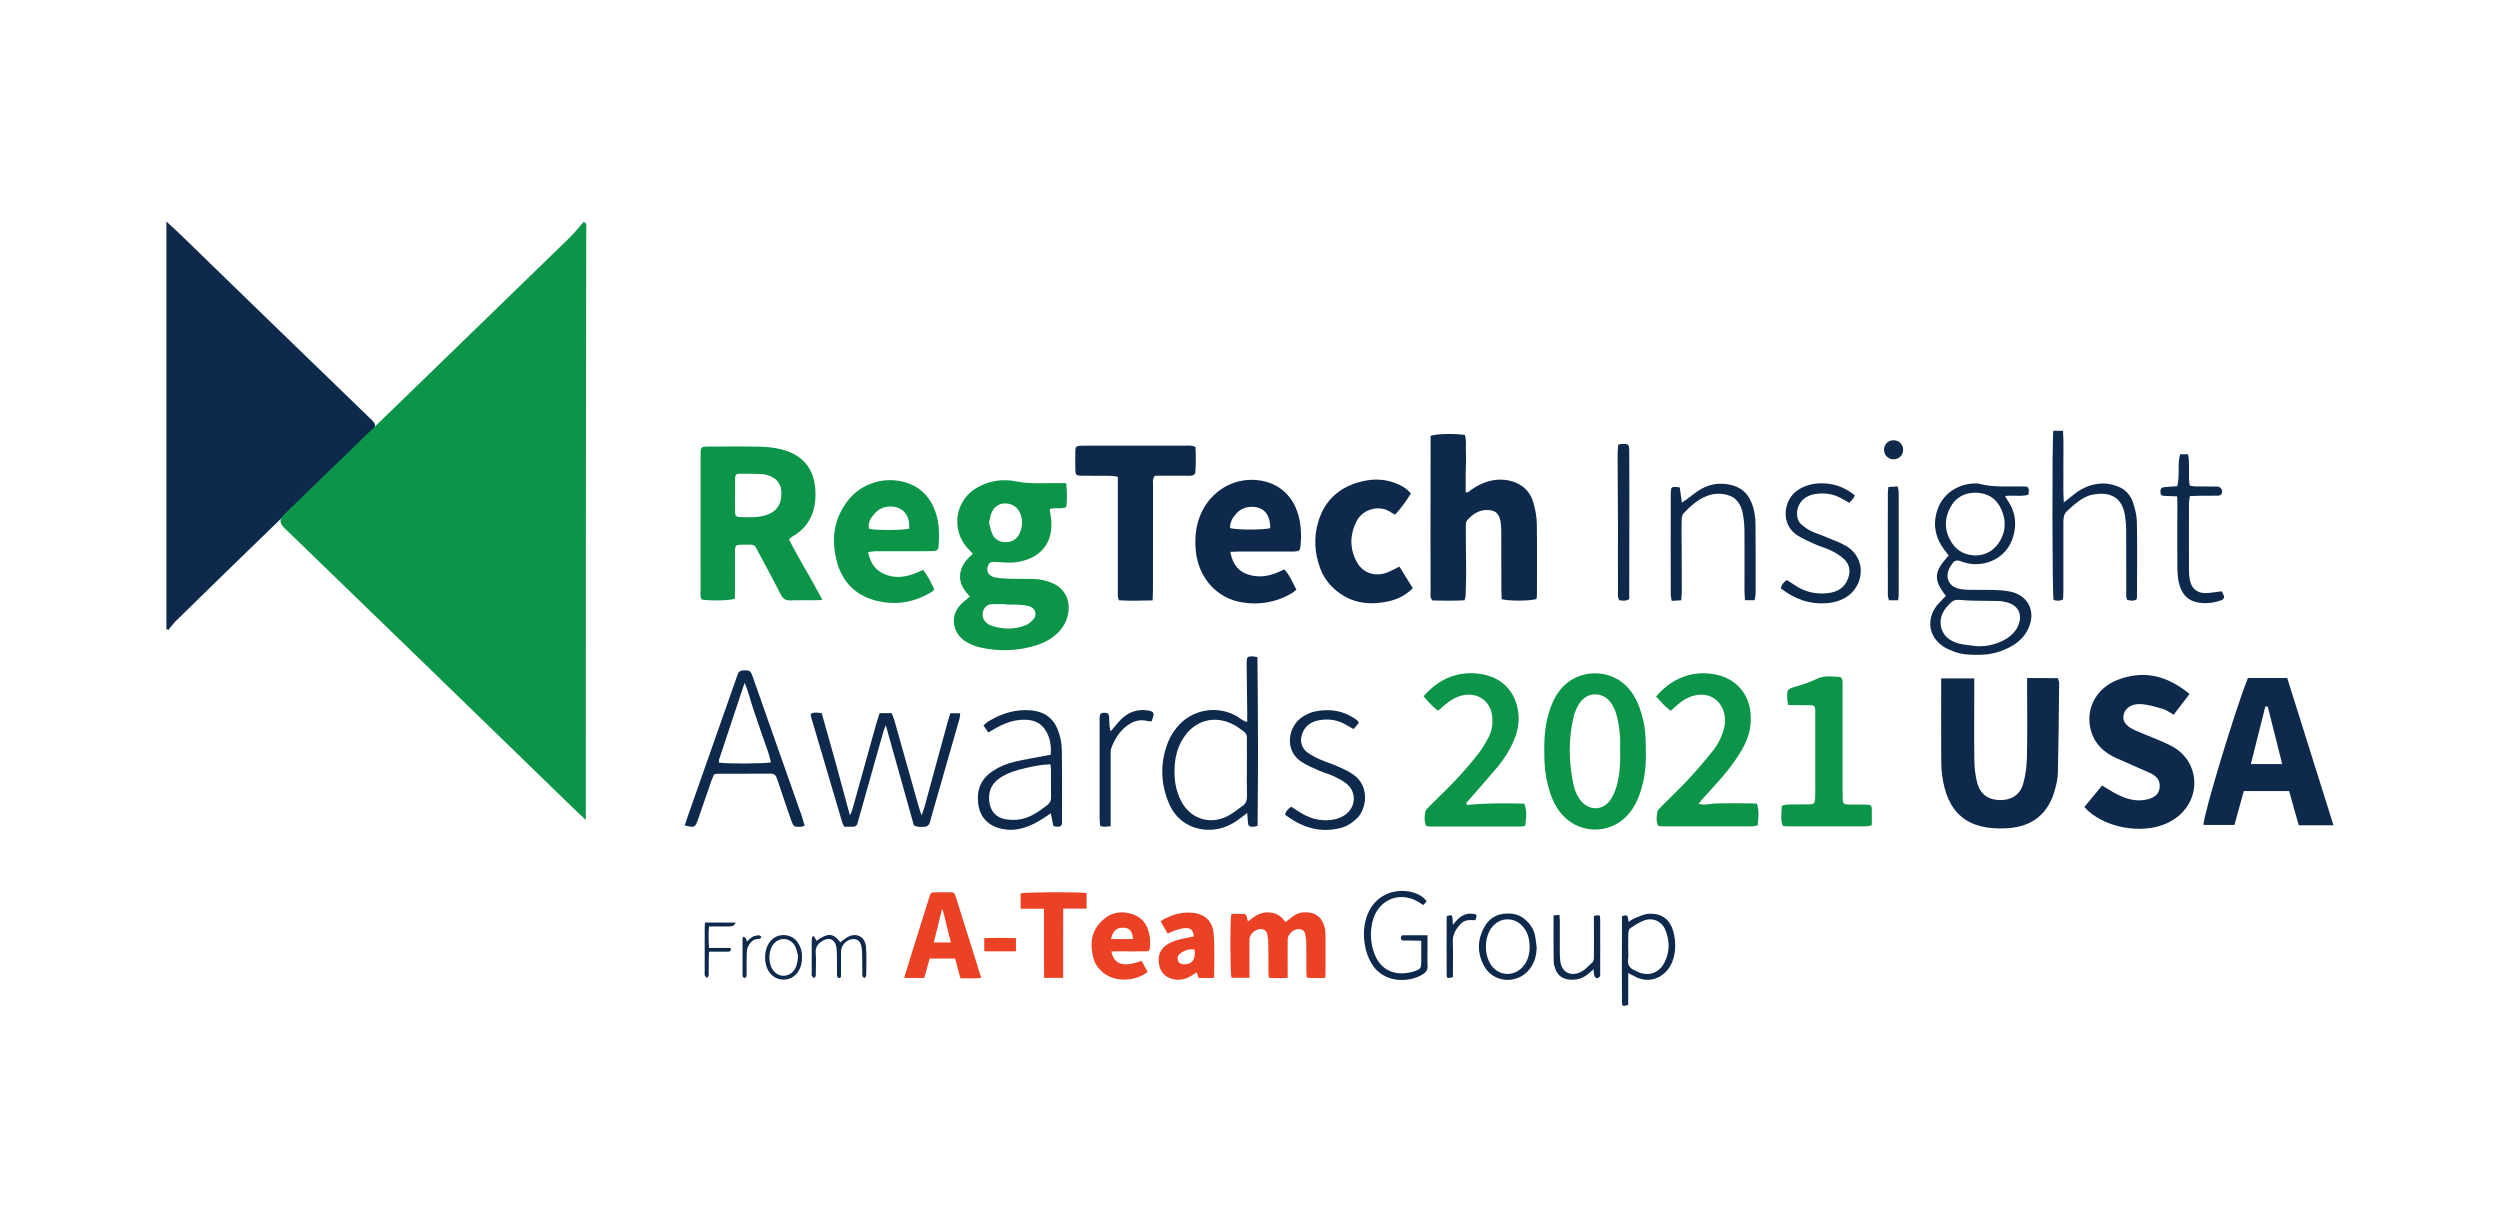 <?xml version="1.0" encoding="utf-8"?>
<!-- Generator: Adobe Illustrator 26.4.1, SVG Export Plug-In . SVG Version: 6.00 Build 0)  -->
<svg version="1.1" id="Layer_1" xmlns="http://www.w3.org/2000/svg" xmlns:xlink="http://www.w3.org/1999/xlink" x="0px" y="0px"
	 viewBox="0 0 2193.5 1076.8" style="enable-background:new 0 0 2193.5 1076.8;" xml:space="preserve">
<style type="text/css">
	.st0{fill:#0E294B;}
	.st1{fill:#0C9548;}
	.st2{fill:#EB4125;}
</style>
<g>
	<g>
		<path class="st0" d="M146,194.3c4.4,4,7.6,7.2,11.2,10.4c56.3,54.7,112.7,109.5,169,163.8c4,4,3.6,6,0,9.6
			C269.1,433.3,212.3,488,156,543.2c-3.2,2.8-5.6,6.4-8.4,9.6c-0.4-0.4-1.2-0.8-1.6-0.8C146,433.3,146,314.6,146,194.3z"/>
		<path class="st1" d="M514,719.4c-6.4-6-11.2-10.4-16-15.2C415.7,624.3,333,543.9,250.3,464c-6-5.6-5.2-8.8,0.4-14
			c83.1-80.3,165.8-160.6,248.9-241.3c4.4-4.4,8.4-9.2,12.4-14c0.8,0.4,1.6,0.8,2.4,1.6C514,369.7,514,543.5,514,719.4z"/>
		<path class="st2" d="M1080.4,801.8c3,0,5.8,0,8.5,0c4.4,0.1,4.4,0.1,5.4,4.3c0.1,0.7,0.4,1.3,0.7,2.4c5.2-4.1,10-7.9,16.8-8
			c6.9,0,12.1,2.5,16,8.6c2.2-1.7,4.4-3.3,6.5-5c4.7-3.7,10.2-4.2,15.8-3.2c6.9,1.2,11.6,7.3,12.7,15.6c0.2,1.8,0.2,3.7,0.2,5.5
			c0,10.1,0,20.3,0,30.4c0,1.6-0.1,3.3-0.2,5.5c-5.4,0.4-10.6,0.4-16.2-0.1c-0.1-1.8-0.4-3.4-0.4-5c0-8.7,0.1-17.3-0.1-26
			c0-2.5-0.5-5.1-1-7.6c-0.5-2.4-2.4-3.7-4.7-4c-4.7-0.7-10.5,4.1-10.6,8.9c-0.1,9,0,18.1,0,27.1c0,2,0,4,0,6.7
			c-5.6,0.5-10.8,0.4-16.5,0c-0.1-1.8-0.4-3.4-0.4-5c0-8.7,0.1-17.3-0.1-26c0-2.5-0.5-5.1-1-7.6c-0.4-2.2-2.1-3.4-4.2-4
			c-4.7-1.2-11.2,3.7-11.3,8.6c-0.1,9.2,0,18.4,0,27.7c0,2,0,4,0,6.3c-5.7,0-10.8,0-15.8,0C1079.4,854.1,1079.1,809.1,1080.4,801.8z
			"/>
		<path class="st2" d="M793.3,858c2.1-6.9,4.1-13.2,6-19.5c5.3-17,10.7-34.1,16-51.1c1.4-4.4,1.4-4.4,6.1-4.5c3.9,0,7.7,0,11.6,0
			c4.3,0.1,4.3,0.1,5.7,4.3c5.2,16.3,10.3,32.6,15.4,49c2.2,7,4.4,14,6.8,21.8c-6.2,0.7-12,0.2-18.2,0.4c-1.6-5.8-3.1-11.5-4.7-17.4
			c-7.4,0-14.7,0-22.3,0c-1.6,5.6-3.2,11.3-4.8,17.1C805.1,858,799.7,858,793.3,858z M827.2,798.3c-0.3,0-0.6-0.1-0.8-0.1
			c-2.3,9.5-4.7,18.9-7.1,28.7c5.2,0,9.8,0,15,0C831.8,817,829.5,807.7,827.2,798.3z"/>
		<path class="st2" d="M1065.2,858.1c-4.9,0-9.1,0-13.5,0c-0.6-1.6-1.1-3.1-1.7-5c-1.8,1.2-3.3,2.1-4.8,3.1
			c-5.1,3.1-10.7,4.3-16.4,2.8c-6.7-1.7-10.8-6.3-11.9-13.1c-1.1-7.1,0.9-13.2,7.2-17.2c5.4-3.4,11.5-4.8,17.7-5.9
			c1.9-0.3,3.8-0.8,5.7-1.2c-0.6-5.4-2.5-7.5-7.4-7.3c-3.2,0.1-6.5,1.2-9.6,2.2c-1.9,0.6-3.7,1.6-6,2.7c-2-3.6-3.9-7-6.1-10.8
			c1.5-1,2.6-1.9,3.8-2.5c6.7-3.3,13.6-5.4,21.2-5.2c12.3,0.2,20.5,6.3,21.4,18.5C1066,831.8,1065.2,844.7,1065.2,858.1z
			 M1048.1,833c-4.9-0.5-8.9,0.9-12.6,3.6c-2.2,1.6-2.7,3.9-1.9,6.4c0.9,2.4,3,3,5.3,3.1C1046,846.2,1049.3,841.7,1048.1,833z"/>
		<path class="st2" d="M975.1,834.8c2.3,11.6,10.8,14.1,26.5,8.2c1.8,3.2,3.6,6.5,5.3,9.7c-10,8.3-27.9,9.4-38.5,1.1
			c-4.3-3.4-7.6-7.6-9-12.9c-3.4-12.8-2.1-24.6,8.4-33.9c7.9-7,17.3-8.1,26.9-4.5c9.5,3.6,13.3,11.6,14.3,21.2
			c0.2,2.2,0.1,4.4,0,6.6c-0.2,3.9-0.6,4.4-4.6,4.4c-7.9,0.1-15.9,0-23.8,0C978.8,834.8,977.1,834.8,975.1,834.8z M974.8,823.9
			c6.8-0.1,13.1,0.2,19.4-0.1c-1-7.2-3-9.5-8.2-9.8C980,813.6,976.5,816.4,974.8,823.9z"/>
		<path class="st2" d="M916,797.3c-7.3,0-13.7,0-20.5,0c0-4.8,0-9.1,0-13.4c3.9-1.2,51.2-1.5,57.9-0.3c0,4.3,0,8.6,0,13.6
			c-6.6,0-13.1,0-20.5,0c-0.2,20.6,0,40.5-0.1,60.8c-5.7,0-10.8,0-16.7,0c0-6.5-0.1-13.1-0.1-19.6c0-6.8,0-13.6,0-20.4
			C916,811.3,916,804.7,916,797.3z"/>
		<path class="st0" d="M1251.8,790.7c-1,1.2-1.9,2.2-2.8,3.3c-0.7-0.3-1.3-0.5-1.7-0.8c-17.3-12.7-38.4-4.9-43.2,16
			c-2,8.7-1.6,17.3,1.1,25.6c5.9,18.5,21.4,22.1,36,17.3c5.3-1.7,5.8-2.9,5.8-8.5c0-5.9,0-11.8,0-18.2c-4-0.1-7.6-0.2-11.2-0.2
			c-1.5,0-2.9,0-4.4,0c-1.6,0-2.3-0.8-2.3-2.4c0-1.7,0.9-2.2,2.4-2.2c6.8,0,13.5,0,21,0c0,3.7,0,7,0,10.3c0,5.5-0.2,11.1,0.1,16.6
			c0.1,3.2-1.1,5.2-3.5,6.9c-12.3,8.3-35.7,8.6-46-9.5c-2.6-4.5-4.5-9.8-5.4-14.9c-1.6-8.9-1.4-18,1.8-26.7
			c7.5-20.5,28.2-24.8,42.3-19.6C1245.7,785,1249,787.2,1251.8,790.7z"/>
		<path class="st0" d="M1428.6,853.8c0,9.7,0,18.9,0,28c-5.2,1.3-5.5,1.2-5.5-3.5c-0.1-20.5,0-40.9,0-61.4c0-4.4,0-8.8,0-13.1
			c4.9-1.3,4.9-1.3,5.9,5c1.8-1.1,3.4-2.4,5.2-3.1c3.9-1.5,7.8-3.6,11.9-3.9c12-0.9,19.6,5,22.4,16.8c1.8,7.3,1.8,14.6-0.1,21.9
			c-1.3,4.9-3.7,9.2-7.4,12.8c-6.7,6.4-15.9,8.2-24.5,4.5C1434,856.6,1431.6,855.3,1428.6,853.8z M1428.6,831.3
			c0,3.5,0.3,7-0.1,10.5c-0.6,4.8,1.5,7.7,5.6,9.5c1,0.4,2,1,3,1.5c9.5,4.1,18.5,1,23.3-8.3c4.7-9.2,4.7-18.8,0.9-28.3
			c-3-7.6-10.7-11.4-18.5-8.7c-4.4,1.5-8.4,4.3-12.4,6.9c-1.1,0.7-1.6,2.8-1.7,4.3C1428.5,822.8,1428.6,827,1428.6,831.3z"/>
		<path class="st0" d="M1348.3,831.3c-0.2,7.9-2.3,15-7.8,20.8c-11,11.7-30.3,9.8-38.2-4.3c-6.2-11-6.2-22.6-0.3-33.8
			c5.1-9.7,13.8-13.4,24.5-12.3c9.1,0.9,17.5,8.4,20.1,18.1C1347.5,823.6,1347.7,827.5,1348.3,831.3z M1342.1,832.3
			c0.1-7.1-1.1-12.8-4.7-17.8c-7.6-10.6-22-10.5-29.3,0.3c-5.9,8.9-5.8,23.2,0.2,31.9c6.6,9.5,19.2,10.5,27.2,2.2
			C1340.3,844,1341.8,837.8,1342.1,832.3z"/>
		<path class="st0" d="M1398.2,850.5c-2.1,1.7-3.5,2.9-4.8,4c-4.7,4.1-10.2,5.6-16.4,5c-5.9-0.6-10.1-3.4-12.2-9
			c-0.8-2.2-1.6-4.6-1.6-6.9c-0.2-13.3-0.1-26.5-0.1-40.4c1.6-0.1,3.1-0.3,5.2-0.5c0.1,2.3,0.3,4.1,0.3,5.9c0,8.5,0,17,0,25.5
			c0,2.8,0,5.5,0.3,8.3c1,11.7,10.2,14.4,18.1,10.4c4-2,7.2-5.6,10.5-8.8c0.9-0.9,1-3.1,1-4.7c0.1-10.1,0-20.3,0-30.4
			c0-1.8,0-3.6,0-5.3c5.3-1,5.5-1,5.5,3.2c0.1,15.9,0,31.7,0,47.6c0,0.7,0.2,1.7-0.2,2.2c-0.6,0.8-1.5,1.7-2.3,1.7
			c-0.8,0-2.2-0.8-2.4-1.5C1398.5,855,1398.5,853.1,1398.2,850.5z"/>
		<path class="st0" d="M714.1,821.4c0.8,1.3,1.6,2.7,2.4,4c10-7.1,14.6-6.8,20.8,1.4c1.8-1.4,3.6-2.9,5.5-4.1c7.9-5,16.2-1.4,17,7.9
			c0.7,8.4,0.3,16.9,0.2,25.4c0,0.8-1.1,1.5-1.7,2.3c-0.6-0.8-1.7-1.5-1.7-2.3c-0.1-6.6,0-13.3-0.2-19.9c0-2.4-0.3-4.8-1-7.1
			c-1.1-3.8-3.6-5.3-7.5-5c-5.1,0.4-9.9,5.5-10,10.6c0,5.9,0,11.8,0,17.7c0,1.1,0,2.2,0,3.3c0,1.3-0.1,2.9-2,2.5
			c-0.7-0.1-1.5-1.5-1.5-2.3c-0.1-5.9,0-11.8-0.1-17.7c-0.1-2.7-0.1-5.6-0.7-8.2c-1.4-5.7-6-7.6-11.1-4.8c-4.2,2.3-7.2,5.3-6.8,10.9
			c0.5,5.7,0.1,11.4,0.1,17.1c0,1.1,0.1,2.3-0.1,3.3c-0.2,0.7-1,1.2-1.5,1.9c-0.6-0.7-1.4-1.3-1.9-2.1c-0.3-0.4-0.1-1.1-0.1-1.6
			c0-10,0-19.9,0-29.9c0-0.9,0.3-1.8,0.4-2.7C713.2,821.8,713.7,821.6,714.1,821.4z"/>
		<path class="st0" d="M1294.6,807.1c-0.4,0.1-0.7,0.3-1.1,0.3c-4.6-0.5-8.9-0.1-12.2,3.5c-3.9,4.3-6.8,9-6.6,15.2
			c0.3,8.7,0.1,17.3,0.1,26c0,1.8,0,3.6,0,5.3c-5.2,1.2-5.5,1.1-5.5-2.9c-0.1-16.4,0-32.8,0-49.2c0-0.5,0.2-1.1,0.3-1.6
			c4.4-1.2,4.5-1.1,4.9,2.7c0.1,0.7,0,1.5,0.1,2.2c0,0.7,0.1,1.4,0.2,2.8c1.5-1.8,2.6-3.2,3.8-4.4c3.5-3.6,7.6-5.7,12.8-5.3
			C1295.9,802,1296.3,802.6,1294.6,807.1z"/>
		<path class="st0" d="M703.7,840c0.1,4.9-1.1,9.1-3.6,12.9c-6.1,8.9-19.3,8.8-25.3-0.2c-4.9-7.3-4.7-19,0.5-26.1
			c6.1-8.5,19.2-8.2,24.9,0.7C702.8,831.3,703.9,835.7,703.7,840z M700.3,839.1c-0.6-2.1-1-5.4-2.4-8.3c-4-8.3-13.9-9.2-19.4-2.2
			c-4.7,6-4.6,17.4,0.3,23.3c4.7,5.6,12.4,5.7,17.3,0.2C699,848.7,699.7,844.6,700.3,839.1z"/>
		<path class="st2" d="M891.4,823.1c0,4.1,0,7.6,0,11.6c-9.3,0-18.4,0-27.8,0c0-3.7,0-7.3,0-11.6C873,822.8,882,822.8,891.4,823.1z"
			/>
		<path class="st0" d="M645.6,809.5c-2.2,3.4-2.2,3.4-11.3,3.4c-3.9,0-7.7,0-12.2,0c-0.6,6.2-0.4,12.1,0,18.8c6.6,0,12.9,0,19,0
			c0.6,2.9-0.8,3.3-2.4,3.3c-3.3,0-6.6,0-9.9,0c-2,0-4,0-6.7,0c-0.1,2-0.2,3.8-0.2,5.5c0,5.1,0,10.3-0.1,15.4c0,0.8-1.1,1.5-1.7,2.2
			c-0.6-0.8-1.4-1.5-1.7-2.3c-0.3-1-0.1-2.2-0.1-3.3c0-12.5,0-25,0-37.5c0-1.6,0.1-3.3,0.2-5.6C627.3,809.4,636,809.4,645.6,809.5z"
			/>
		<path class="st0" d="M652,821.8c2.6,1.1,2.6,1.1,3.3,4.4c1.7-1.5,3.1-3.2,4.9-4.2c1.7-0.9,3.8-1.3,5.7-1.4
			c0.7-0.1,1.6,1.1,2.4,1.7c-0.8,0.5-1.6,1.6-2.4,1.5c-4.8-0.2-7.5,2.8-9.4,6.5c-0.9,1.7-1.3,3.8-1.3,5.8
			c-0.2,5.7-0.1,11.4-0.1,17.1c0,1.3,0,2.6-0.3,3.8c-0.1,0.5-1.1,1.1-1.6,1c-0.5,0-1.3-0.6-1.5-1.2c-0.3-0.6-0.2-1.4-0.2-2.2
			c0-10.1,0-20.3,0-30.4C651.4,823.6,651.8,822.7,652,821.8z"/>
		<path class="st1" d="M692.4,473.7c9,17.3,19.5,34.3,29.2,52.6c-3,0.2-5,0.4-7,0.4c-7.1,0-14.3-0.2-21.4,0.1c-4,0.1-6.2-1.5-8-4.9
			c-6-11.7-12.2-23.4-18.5-35c-5.6-10.4-3-8.9-15.8-9c-1.5,0-3.1,0.3-4.4,0.4c-2.1,2.2-1.6,4.7-1.6,7c-0.1,10.8,0,21.7,0,32.5
			c0,2.6-0.2,5.2-0.2,7.6c-5.9,1.6-19.4,1.9-28.9,0.7c-1.8-2.5-1.1-5.5-1.1-8.3c-0.1-26.7,0-53.3,0-80c0-12.1,0-24.3,0-36.4
			c0-2.1,0-4.2,0.1-6.3c0.1-1.8,1.1-2.9,2.9-3.1c1.6-0.2,3.2-0.2,4.7-0.2c14.5,0,29.1-0.2,43.6,0.1c6,0.1,12.2,0.7,18,2
			c23.1,5.1,32.7,20.9,31.4,43.5c-0.8,14.3-7.1,25.8-19.9,33.2c-0.9,0.5-1.7,1.2-2.5,1.9C692.9,472.4,692.9,472.7,692.4,473.7z
			 M645,434.5c0,0-0.1,0-0.1,0c0,1.3,0,2.6,0,3.9c0,3.9,0,7.9,0.1,11.8c0.1,2.2,1.3,3.4,3.5,3.4c7.9,0.2,15.8,0.8,23.5-1.6
			c9.4-2.9,13.8-9.5,13.6-19.7c-0.2-9-5.5-14.3-15.4-16.2c-0.5-0.1-1-0.2-1.6-0.2c-6.6-0.1-13.2-0.3-19.7-0.3
			c-2.9,0-3.8,0.9-3.9,3.8C644.9,424.5,645,429.5,645,434.5z"/>
		<path class="st1" d="M935.5,423.9c0.8,7.7,0.8,14.2,0.1,21c-4.6,2.2-9.6,0-14.6,1.8c0.2,1.5,0.4,2.9,0.6,4.3
			c0.1,0.5,0.2,1,0.3,1.6c3.8,24.7-10.2,38.2-31.2,40.8c-5.7,0.7-11.6-0.1-17.3-0.4c-3.6-0.2-5.3,0.4-6.4,3
			c-1.4,3.3-0.8,6.9,1.7,8.7c1.2,0.9,2.8,1.7,4.2,1.9c3.4,0.6,6.8,1,10.2,1.1c7.9,0.2,15.8,0.2,23.8,0.3c5.6,0.1,11,1.3,16.2,3.5
			c10.6,4.5,15.9,14.2,14.3,25.5c-1,7.3-4.3,13.5-9.6,18.6c-5.1,4.8-11.1,8.1-17.7,10.3c-16.4,5.4-33.2,5.9-50,2.2
			c-4.3-0.9-8.6-2.8-12.4-5c-11.6-6.7-15.6-23.3-3.2-34.2c2-1.7,4-3.4,6.5-5.5c-5.2-5.5-9.4-11.4-8.6-19.4c0.8-7.6,5.3-13,11.2-18.1
			c-1.6-1.6-2.8-2.9-4-4.2c-16-16.9-11.7-43.6,8.8-54.5c10.7-5.7,22.1-7.2,33.8-4.7c6.3,1.3,12.5,1.5,18.9,1.5
			C919,423.8,926.9,423.9,935.5,423.9z M882.9,530.5c0-0.1,0-0.3,0-0.4c-3.9,0-7.9-0.1-11.8,0c-1.5,0-3.3,0.2-4.5,0.9
			c-5.6,3.6-6,11.4-0.9,15.6c1.4,1.1,3.1,2.1,4.8,2.6c9.6,3,19.2,3.2,28.7-0.3c2.8-1.1,5.6-3.2,7.5-5.5c3.5-4.1,1.7-9.8-3.4-11.4
			c-3-0.9-6.2-1.2-9.3-1.4C890.2,530.3,886.5,530.5,882.9,530.5z M867.8,458.6c0.8,3,1.4,6.7,2.9,10c2.3,5.1,6.9,7.3,12.2,7.1
			c5.3-0.2,9.6-2.8,11.8-7.9c2.6-5.8,2.8-11.7,0.3-17.6c-2.3-5.4-6.6-8.1-12.3-8.5c-5.7-0.4-10.8,3.1-12.9,8.6
			C868.9,452.7,868.5,455.3,867.8,458.6z"/>
		<path class="st0" d="M1285,526.7c-9.5,0.6-18.9,0.2-28,0.2c-2.6-2.5-1.8-5.3-1.8-7.8c-0.1-16.1-0.1-32.2-0.1-48.3
			c0-26.9,0.1-53.8,0.1-80.8c0-2.6,0-5.2,0-7.6c5.7-1.8,19.5-2.2,30.1-0.8c1.6,5.1,0.6,10.7,0.9,16.1c0.3,5.8-0.1,11.6-0.2,17.4
			c0,5.5,0,11,0,16.8c2.2,0.7,3.5-1.3,5.1-2.4c6-4,12.3-7.1,19.5-8.2c6.4-1,12.6-0.4,18.7,1.9c8.5,3.3,13.9,9.7,16.2,18.2
			c1.6,5.8,2.8,11.9,2.9,17.9c0.3,20.8,0.1,41.7,0.1,62.6c0,1.3-0.3,2.6-0.4,3.7c-5.9,1.7-22.6,1.9-30.5,0.2
			c-0.1-2.6-0.3-5.5-0.3-8.3c0-17.2,0-34.3-0.1-51.5c0-3.4-0.2-6.9-1-10.2c-1.5-5.9-4.8-8.1-10.9-8.3c-7.6-0.3-13.1,3.6-17.8,8.7
			c-1.1,1.2-1.4,3.4-1.4,5.1c0,13.7,0.2,27.4,0.3,41.1c0,6.9-0.3,13.7-0.5,20.6C1285.8,524.1,1285.4,525.1,1285,526.7z"/>
		<path class="st0" d="M1079.5,484.2c2,11.7,8.1,18.2,18.1,20.6c7.5,1.8,14.7,0.8,21.7-1.9c2.4-0.9,4.8-2.1,7.6-3.3
			c4.8,5.2,7.2,11.5,10.6,17.8c-1.7,1.3-3,2.5-4.5,3.4c-13.4,7.6-27.7,10.2-42.8,7.8c-22.1-3.4-38.3-21-40.9-44.4
			c-1.1-10.3-0.5-20.6,3.2-30.5c7.4-20,25.7-32.9,46.1-32.7c20.4,0.3,35.3,11.8,40.7,31.3c2.4,8.8,2.6,17.8,1.8,26.7
			c-0.4,4.1-1.1,4.7-5.6,4.9c-1.8,0.1-3.7,0-5.5,0c-14,0-28,0-42,0C1085.3,483.9,1082.7,484.1,1079.5,484.2z M1114.5,463.4
			c0.1-11.9-5.6-18.7-16.1-18.7c-5.2,0-9.8,1.8-13.4,5.6c-3.4,3.7-6,7.8-5.7,13.1C1086.2,465.1,1108.8,465,1114.5,463.4z"/>
		<path class="st1" d="M761.7,484.4c2.1,11,7.7,17.5,17.5,20.5c8,2.4,15.7,1.2,23.3-1.7c2.4-0.9,4.8-2,7.4-3.2
			c4.4,5.3,6.9,11.3,9.9,17c-0.8,0.9-1.2,1.6-1.8,2c-15.1,9.4-31.4,12.4-48.6,8.2c-17.9-4.3-29.8-15.7-34.8-33.4
			c-5.5-19.6-3.5-38.3,9.5-54.8c12-15.2,32.1-21.2,50.6-15.7c11.3,3.4,19.3,10.6,24.2,21.2c5.2,11.2,5.6,23,4.6,34.9
			c-0.3,3.1-1.3,3.9-4.8,4.1c-5,0.2-10,0.1-15.1,0.1c-11.9,0-23.8,0-35.7,0C766.3,483.7,764.5,484.1,761.7,484.4z M797.7,463.8
			c0.9-11.7-5.6-19.3-16.3-19.4c-5.6,0-10.4,2-14,6.2c-3.3,3.8-6.2,7.9-5,13.3C769.5,465.5,791.9,465.3,797.7,463.8z"/>
		<path class="st1" d="M1444.1,660.9c0.2,9.2-0.7,19.9-3.7,30.4c-2.8,9.8-6.9,18.8-14.4,26c-14.7,14.1-38.4,14-53-0.1
			c-6.2-6-10.2-13.4-12.9-21.5c-3-9.1-4.7-18.4-5-27.9c-0.4-13.5-0.4-26.9,3.2-40.1c2.1-7.7,5-15,9.8-21.4
			c15.1-20.3,46.1-20.8,61.8-1.1c5.2,6.5,8.4,14,10.6,21.9C1443.3,637,1444.1,644.7,1444.1,660.9z M1421.5,658.7
			c0-3.7,0.2-7.4,0-11.1c-0.2-3.9-0.7-7.9-1.3-11.8c-1-6.3-2.5-12.4-5.9-17.9c-7.1-11.3-21.5-11.7-28.7-0.5c-2.4,3.7-4.1,8-5.1,12.3
			c-4.4,19.3-4.1,38.7-0.1,58c1,4.9,2.8,9.6,5.8,13.8c7.3,10.2,20.2,10.3,27.1-0.1c2.4-3.7,4.1-8,5.3-12.2
			C1421.2,679.3,1421.9,669,1421.5,658.7z"/>
		<path class="st0" d="M1011.3,526.8c-10.6,0.2-20,0.5-29.5-0.1c-1.5-3.2-1-6.2-1-9c0-30.1,0-60.2,0-90.3c0-2.9,0-5.7,0-9.1
			c-2.5-0.3-4.5-0.8-6.5-0.8c-8.4-0.1-16.9,0-25.3-0.1c-4.8-0.1-5.4-0.6-5.5-5.5c-0.1-5.5-0.1-11.1,0-16.6c0.1-3.3,1-4,4.4-4.2
			c1.6-0.1,3.2-0.1,4.8-0.1c29,0,58.1,0,87.1,0c2.8,0,5.8-0.5,9.1,1.2c0.5,7.5,0.4,15.1-0.1,22.6c-0.1,0.9-1.6,2.2-2.6,2.4
			c-2.3,0.4-4.7,0.2-7.1,0.2c-8.7,0-17.4,0-25.7,0c-2.6,3-1.7,6.1-1.7,8.8c-0.1,30.1,0,60.2-0.1,90.3
			C1011.6,519.7,1011.4,522.8,1011.3,526.8z"/>
		<path class="st1" d="M1287.2,706.3c16.8-1.8,33.6-1.5,50.3-1.2c1.9,5.6,2.1,10.6,0.7,19.4c-1.1,0.2-2.3,0.7-3.5,0.7
			c-26.7,0-53.3,0-80,0c-1,0-2-0.3-3.4-0.5c-1.9-4-1.4-8.3-0.8-12.3c0.3-1.8,2.2-3.5,3.6-4.9c8.2-8.2,16.7-16.2,24.6-24.7
			c6.7-7.1,13-14.6,19-22.3c3.2-4.1,5.8-8.8,8.3-13.5c3-5.5,3.8-11.5,3.3-17.7c-0.9-13.5-12.1-22-25.4-19.3
			c-6.1,1.2-11.3,4.3-16,8.3c-2,1.7-3.9,3.4-6.1,5.3c-4.8-3.7-8.8-7.8-12.8-12.7c7.7-8.7,16.4-15.2,27.4-18.3
			c9.4-2.6,18.8-2.6,28.2-0.1c16.3,4.4,26.7,17.7,27.8,35.5c0.5,7.8-1.3,15.2-4.4,22.3c-3.6,8.3-8.4,15.9-14.2,22.8
			c-7.3,8.7-14.9,17.2-22.3,25.7c-1.7,1.9-3.4,3.9-5.1,5.8C1286.8,705.2,1287,705.7,1287.2,706.3z"/>
		<path class="st1" d="M1465.9,623.7c-5-3.7-8.6-8-12.9-12.6c8.3-9.5,17.6-16,29.2-18.9c8.1-2,16.2-1.9,24.3-0.1
			c16.5,3.6,27.8,16.4,29.4,33.2c1,10.3-0.9,19.9-5.7,29.1c-6.2,11.8-14.4,22.1-23.2,32c-4.4,5-8.9,9.8-13.3,14.7
			c-1,1.1-1.9,2.4-3.4,4.2c4.8,1.3,8.8,0.1,12.9-0.2c4.2-0.2,8.4-0.3,12.7-0.3c4.2,0,8.5,0,12.7,0c4.2,0,8.4,0.2,12.9,0.2
			c2.2,6.5,1.3,12.7,0.7,19.2c-1.7,0.3-3.2,0.8-4.7,0.8c-26.4,0-52.8,0-79.3,0c-1,0-2.1-0.3-3.3-0.4c-2-4-1.4-8.3-0.7-12.3
			c0.3-1.8,2.3-3.4,3.7-4.9c7.6-7.7,15.5-15.1,22.9-23c7.5-8.1,14.8-16.5,21.7-25.2c5-6.2,8.6-13.3,10.4-21.2
			c1-4.2,0.9-8.3-0.2-12.5c-3-11.5-13.1-17.9-24.8-15.5c-5.8,1.2-10.9,3.9-15.4,7.8C1470.3,619.7,1468.2,621.6,1465.9,623.7z"/>
		<path class="st0" d="M1237.9,433c-4.1,6.7-8.6,12.8-13.8,18.6c-1.9-1.1-3.5-1.9-5-2.9c-9.2-5.6-23.2-2.2-28.7,8.4
			c-6.2,12-6.4,24.4,0.3,36.4c5.5,9.8,16.8,13,27.5,8.4c3.1-1.3,6-3,9.6-4.8c4,6.5,7.9,12.6,11.8,19c-6.4,6.4-13.8,9.9-21.8,11.6
			c-18.7,4-35.7,0.8-49.6-13.4c-4.5-4.6-7.8-10-10-16c-4.8-13.3-5.6-26.8-1.6-40.4c5.8-19.5,19.2-31,38.7-35.6
			c9.7-2.3,19.4-2.1,28.8,1.5C1229.3,425.8,1234.1,428.3,1237.9,433z"/>
		<path class="st1" d="M1568.9,618.5c-0.3-2-0.7-3.5-0.7-5c-0.4-9-0.3-8.8,8.1-11.3c6-1.8,12.1-3.8,17.8-6.6
			c6.7-3.2,13.4-1.9,20.2-1.7c0.8,0,2,1.7,2.2,2.7c0.4,2.3,0.2,4.7,0.2,7.1c0,30.9,0,61.8,0,92.7c0,9.9-0.3,9.5,9.6,9.5
			c4,0,7.9-0.1,11.9,0.1c3.2,0.1,4,0.8,4.1,3.6c0.2,4.7,0,9.4,0,14.4c-1.7,0.4-2.9,1-4.2,1c-23.8,0-47.6,0-71.3,0
			c-0.8,0-1.6-0.3-2.7-0.5c-2-5.5-0.9-11.3-0.8-17.5c1.8-0.4,3.5-1.1,5.2-1.1c6.3-0.2,12.7,0,19-0.2c4.2-0.1,4.9-0.9,5.1-5.3
			c0.2-4.2,0.1-8.5,0.1-12.7c0-20.1,0-40.2,0-60.2c0-1.6,0.1-3.2,0-4.8c-0.2-3-0.9-3.8-3.8-3.9c-4-0.2-7.9,0-11.9-0.1
			C1574.3,618.8,1571.7,618.6,1568.9,618.5z"/>
		<path class="st0" d="M1707.3,522.8c-11.1-14.2-10.6-21.3,2.5-35.4c-1.2-1.5-2.4-3.1-3.7-4.8c-7.5-9.9-10.2-20.7-7-32.8
			c4.5-17,19.9-26.4,36.5-25.6c13.2,3.8,26.7,2.3,40.1,2.6c1,0,2.1,0.2,3,0.3c2.2,2.1,1.3,4.4,1,7c-6.6,1.8-13.2,0.2-20.5,1.1
			c1,1.7,1.8,3.2,2.7,4.5c6.6,9.6,7.6,20.2,4.5,31.1c-5.7,19.4-24.7,26.6-39.7,23.5c-2.3-0.5-4.6-1.1-6.8-2c-3-1.2-5.2-0.3-6.9,2.1
			c-1.5,2.2-3,4.4-3.7,6.9c-2,6.9,1.3,12.8,8.1,14.9c3,0.9,6.2,1.2,9.4,1.3c7.1,0.2,14.3-0.1,21.4,0.1c4.7,0.1,9.5,0.4,14.2,1.2
			c17,2.8,24.6,17.7,17,33.2c-3.2,6.6-8.3,11.5-14.7,15.1c-8.4,4.7-17.5,7.3-27.2,7.4c-8.2,0.1-16.4,0.1-24.1-3.2
			c-1.9-0.8-3.9-1.5-5.8-2.5c-14.8-8.1-18.4-24.1-8.2-37.6C1701.8,528.4,1704.7,525.7,1707.3,522.8z M1734.6,567
			c9.3,0.3,17.9-1.8,25.8-6.6c4.8-3,8.6-6.9,10.7-12.3c3.5-9.2-0.4-17-10-19.5c-2-0.5-4.1-1.1-6.2-1.2c-3.7-0.2-7.4-0.1-11.1-0.2
			c-7.9-0.2-15.8,0-23.7-0.8c-3.5-0.4-6.1,0.1-8.6,2.5c-5.8,5.5-10,11.9-8.6,20.2c1.5,8.9,8,13.4,16,15.6
			C1724.1,565.9,1729.4,566.2,1734.6,567z M1733.6,487.4c8-0.3,14.7-3.6,19.5-10.2c6.7-9.4,7.5-19.6,3-30
			c-4.2-9.7-12.1-14.7-22.4-14.9c-10-0.2-18.1,4.2-22.7,13.3c-5.5,10.7-4.8,21.5,2.1,31.5C1717.9,484,1725,487.2,1733.6,487.4z"/>
		<path class="st0" d="M801.8,724.1c-8.1-28.7-16.2-57.7-24.6-87.8c-1.1,2.8-1.8,4.5-2.3,6.2c-7.2,25.6-14.5,51.3-21.7,76.9
			c-0.2,0.8-0.5,1.5-0.6,2.3c-0.5,2.4-1.9,3.7-4.4,3.7c-2.4,0-4.7,0-7.4,0c-0.8-1.6-1.6-2.9-2-4.4c-9-30.4-18-60.7-26.9-91.1
			c-0.3-1-0.4-2-0.6-3.4c3-2,6.1-1.2,9.7-0.7c8.4,29.3,16.5,58.7,24.7,89.6c1-2.3,1.7-3.4,2-4.5c7-24.9,13.9-49.8,20.8-74.7
			c1-3.5,2.2-6.9,3.3-10.5c3.7,0,6.8,0,10.5,0c0.7,1.8,1.6,3.6,2.2,5.5c7.3,25.9,14.6,51.8,21.9,77.7c0.5,1.7,1.2,3.4,2.2,6.5
			c1.1-3.2,2-5.2,2.5-7.2c6.8-24.9,13.6-49.9,20.4-74.8c0.7-2.5,1.5-5,2.3-7.6c3,0,5.5,0,8.7,0c-0.2,1.8-0.2,3.3-0.6,4.7
			c-8.5,29.7-17,59.4-25.5,89c-0.4,1.3-0.5,2.7-1.3,3.7c-0.7,1-1.9,2-3,2.1C808.9,725.4,805.4,726.2,801.8,724.1z"/>
		<path class="st0" d="M1103.3,576.5c0.2,29.4,0.5,58.1,0.5,86.9c0,20.3-0.3,40.6-0.4,61.2c-1.7,0.3-2.9,0.8-4.2,0.8
			c-3.3-0.1-3.9-0.6-4.2-3.5c-0.3-2.5-0.4-5.1-0.7-8.6c-2.5,1.9-4.3,3.3-6.2,4.7c-5.7,4.4-11.9,7.7-19.1,9.2
			c-18.2,3.7-35.7-4.6-43.1-21.7c-7.7-17.7-8.2-35.9-1.2-54c1.7-4.4,4.2-8.6,7.1-12.3c13.7-17.8,37.4-20.5,54-10.4
			c2.6,1.6,4.9,4,8.5,4.6c0-3.5,0-6.7,0-9.8c-0.1-13.5-0.3-26.9-0.5-40.4c0-0.8,0-1.6,0-2.4c0.2-4.5,0.7-4.9,5.2-4.9
			C1100.2,576,1101.3,576.3,1103.3,576.5z M1094,673.6c0-6.9,0.1-13.7,0-20.6c-0.1-9.6,1.6-8.3-8.3-15.2c-1.1-0.8-2.2-1.4-3.4-2
			c-16.5-8.7-34.2-3.9-44.1,11.9c-4.2,6.6-6.5,13.9-7.3,21.6c-1.2,11.8,0,23.3,5.6,33.9c8.1,15.1,24.4,20.6,39.9,13.2
			c4.9-2.4,9.2-6.1,13.7-9.2c3.1-2.1,4.1-5.2,4-8.9C1093.9,689.9,1094,681.8,1094,673.6z"/>
		<path class="st0" d="M706,724.4c-1.1,0.4-1.8,0.9-2.5,0.9c-7,0.5-7.2,0.4-9.6-6.4c-4.1-12-8.3-23.9-12.2-35.9
			c-1-3-2.6-4.3-5.7-4.2c-15.6,0.1-31.1,0.1-46.7,0.1c-0.8,0-1.5,0.3-2.8,0.6c-0.7,1.7-1.6,3.5-2.3,5.5
			c-3.9,11.2-7.7,22.4-11.6,33.6c-2.7,7.6-3.1,7.8-11.8,5.6c0.7-2.3,1.4-4.5,2.2-6.7c14.3-40.6,28.5-81.1,42.8-121.7
			c0.4-1.2,0.9-2.5,1.3-3.7c0.8-2.6,2.4-3.8,5.2-3.9c5.4-0.2,6.2,0.2,8.1,5.4c7.2,20.4,14.3,40.8,21.5,61.2s14.4,40.8,21.6,61.2
			C704.3,718.8,705.1,721.5,706,724.4z M676.5,668.9c-1.8-8-4.9-15.5-7.5-23.1c-2.6-7.8-5.2-15.5-7.9-23.2
			c-2.6-7.5-4.2-15.4-7.8-23.5c-7.7,23.2-15.1,45.4-22.5,67.7c-0.2,0.7,0.1,1.5,0.1,2.3C637.4,670.2,669.1,670.2,676.5,668.9z"/>
		<path class="st0" d="M1801.6,378c2.9,0,5.4,0,8.5,0c0.7,10.7,0.2,21,0.3,31.2c0.2,10.2-0.4,20.4,0.4,31.7c3-2.4,5.2-4.1,7.3-5.9
			c6.7-5.5,14-9.4,22.7-10.5c5.9-0.8,11.6,0.1,17.1,2.2c6.9,2.6,11.5,7.7,13.7,14.5c1.8,5.5,3.2,11.3,3.3,17
			c0.4,21.9,0.2,43.9,0.1,65.8c0,0.5-0.2,1-0.4,1.8c-2.4,1.9-5.2,1.2-8.1,0.6c-1.5-2.9-0.9-5.8-0.9-8.6c-0.1-17.4,0-34.9-0.1-52.3
			c0-4.5-0.4-9-1.1-13.4c-2.6-17.1-14.7-21-29.2-17.9c-4.7,1-8.8,3.6-12.6,6.5c-1.5,1.1-2.9,2.3-4.3,3.5c-7.9,6.8-7.9,6.8-7.9,17.5
			c0,19,0,38.1,0,57.1c0,2.3-0.2,4.7-0.3,7.2c-3,1.4-5.7,1.3-8.3,0.4C1800.6,519.8,1800.4,386.8,1801.6,378z"/>
		<path class="st0" d="M867.1,642.7c-1.4-2-2.6-3.9-4.2-6.2c1.7-1.4,2.9-2.7,4.4-3.6c11.6-7,23.9-10.9,37.7-9.6
			c11.3,1.1,19.4,6.9,23.3,17.5c1.9,5.1,3.2,10.7,3.3,16.2c0.4,21.6,0.2,43.3,0.2,64.9c0,0.8-0.3,1.5-0.5,2.3
			c-2.1,1.8-4.4,1.3-7.1,0.5c-0.7-3.3-1.4-6.8-2.2-11.1c-2.8,1.9-5,3.3-7.1,4.7c-6.7,4.3-13.7,7.8-21.7,9.2
			c-6.2,1.1-12.1,0.6-17.9-1.3c-11.7-3.9-17.7-13.3-17.3-27.2c0.3-9.7,4.9-17.1,12.9-22.4c6-4,12.6-6.7,19.6-8.3
			c8.5-2,17.1-3.4,25.6-5c1.8-0.3,3.5-0.6,5.8-1.1c0.7-8.4-0.7-16-5.4-22.7c-3.6-5-8.8-7.4-14.9-7.9c-9.5-0.7-18.2,2-26.5,6.5
			C872.5,639.5,870.1,641,867.1,642.7z M921.6,670.6c-7.2,0.2-13.9,1.5-20.5,3c-8,1.7-15.8,4-22.9,8.4c-8,5-11.3,12.1-10.2,21.4
			c1,8.1,5.7,13.7,13.7,15.3c3.6,0.7,7.3,0.8,11,0.5c10.2-0.9,18.1-6.7,25.9-12.6c2.5-1.9,3.7-4.1,3.6-7.3c-0.2-8.2,0-16.3-0.1-24.5
			C922.2,673.5,921.8,672.2,921.6,670.6z"/>
		<path class="st0" d="M1539.5,526.6c-2.9,0-5.4,0-8.5,0c-0.1-3.2-0.4-6.1-0.4-8.9c0-17.2,0.1-34.4,0-51.5c0-5.3-0.5-10.6-1.5-15.7
			c-1.5-8-5.7-14.4-14.1-16.4c-5.7-1.4-11.5-1.2-17.2,1c-8.4,3.2-14.8,9.1-20.8,15.5c-1.2,1.3-1.5,3.9-1.5,5.9
			c-0.2,7.4-0.1,14.8,0,22.2c0,13.5,0.1,27,0.1,40.4c0,2.3-0.3,4.7-0.5,7.6c-2.9,0.2-5.4,0.3-8.3,0.5c-0.4-2.2-0.9-4-0.9-5.7
			c-0.1-29.3,0-58.7,0-88c0-0.8,0-1.6,0.1-2.4c0.2-3.5,0.7-3.9,4.5-3.9c1,0,2,0.3,3.3,0.5c0.6,4.3,1.2,8.4,1.9,13.3
			c1.8-1.2,3-2,4.1-2.8c4.3-3.1,8.3-6.6,12.9-9.2c7.8-4.4,16.3-5.6,25.3-3.7c9,1.9,15.2,7,18.7,15.5c2.7,6.5,3.6,13.3,3.6,20.2
			c0.2,20.1,0.1,40.2,0.1,60.2C1540.3,522.7,1539.8,524.5,1539.5,526.6z"/>
		<path class="st0" d="M1627.5,434.7c-0.9,1.5-1.3,2.5-2,3.3c-0.8,1-1.7,1.9-2.9,3.2c-2.4-1.3-4.6-2.6-6.9-3.9
			c-7.5-4.2-15.5-5.2-23.8-3.7c-9.4,1.7-15.4,8.8-15.2,17.5c0.1,3.6,1.2,6.9,4,9.2c2.6,2.2,5.4,4.3,8.5,5.7
			c4.3,2.1,8.8,3.4,13.2,5.3c5.8,2.5,11.9,4.5,17.3,7.7c19.1,11.3,15.6,36.3-0.9,45.6c-4.9,2.8-10.2,4.2-15.8,4.6
			c-15.2,1.2-28.5-3.6-40.5-13c0.7-3.5,2.6-5.4,5.3-7.3c2.1,1.4,4.1,2.6,6,3.9c9,6.4,19.1,8.9,30,7.6c8.5-0.9,15-4.8,17.9-13.4
			c2.2-6.4,0.9-12.2-4-16.7c-3.3-3-7.2-5.3-11.2-7.3c-4.5-2.2-9.4-3.4-14-5.5c-5.3-2.4-10.6-4.7-15.5-7.8
			c-15.4-9.9-12.2-31.9,1-40.1c5.6-3.5,11.6-5.2,18-5.5C1607.5,423.6,1617.9,426.8,1627.5,434.7z"/>
		<path class="st0" d="M1192.3,634.2c-1.6,1.8-3,3.6-4.7,5.5c-2.6-1.5-4.9-2.8-7.2-4.1c-6.9-4-14.5-5-22.2-3.8
			c-7.2,1.1-12.9,4.5-15.6,11.8c-2.4,6.5-0.8,12.8,4.9,16.9c3.4,2.4,7.2,4.3,11.1,6c5.3,2.3,10.9,4,16.2,6.4c4.3,1.9,8.7,4,12.6,6.7
			c14.8,10.4,11.6,30.2,3.2,38.4c-4.1,4-8.7,7-14.1,8.4c-18.3,4.8-34.2-0.4-49-11.6c0.8-3.4,2.9-5.2,5.4-7c3.3,2.1,6.3,4.2,9.5,6
			c9,5.3,18.7,7.2,29,5c3.2-0.7,6.6-2.2,9.2-4.2c9.4-7,9.7-20,0.6-27.2c-3.3-2.6-7.1-4.5-10.9-6.3c-4.3-2-8.9-3.2-13.3-5.1
			c-4.8-2.1-9.7-4.3-14.2-7c-16.4-9.9-13-31.4-0.2-39.9c3.3-2.1,7-4,10.8-4.8c13.6-2.9,26.2-0.7,37.5,7.8
			C1191.2,632.3,1191.4,632.9,1192.3,634.2z"/>
		<path class="st0" d="M1910.2,435.5c-4.2-0.2-7.9-0.3-11.5-0.4c-1.8-0.1-3-0.8-3.1-2.8c-0.2-2.9,0.5-4.5,2.8-4.8
			c3.9-0.4,7.8-0.6,11.9-0.9c2.5-9.3,0-18.7,2.5-28c2.4,0,4.6,0,7,0c1.9,9.2-0.2,18.3,1.5,27.5c1.8,0.3,3.5,0.7,5.3,0.7
			c6.3,0.1,12.7,0,19,0.1c3.3,0.1,5.3,4.2,3.3,6.8c-0.5,0.7-1.8,1.2-2.7,1.2c-5.3,0.1-10.6,0.1-15.8,0.1c-2.9,0-5.7,0.2-9,0.3
			c-0.3,2.2-0.7,3.9-0.8,5.7c0,19.5-0.1,39.1,0,58.6c0,3.2,0.2,6.4,0.8,9.5c1.4,7,6.1,11.2,13.3,11.3c4.7,0,9.4-1,14.6-1.6
			c0.5,0.9,1.3,2.2,1.8,3.6c0.8,2.1-0.1,3.5-2.2,4.3c-6.9,2.4-13.9,3.3-21.1,1.8c-7.3-1.5-12.2-6-14.8-13
			c-2.3-6.3-2.6-12.9-2.6-19.5c-0.1-17.2,0-34.3,0-51.5C1910.6,441.7,1910.3,438.8,1910.2,435.5z"/>
		<path class="st0" d="M1419.8,390.2c1.8-0.4,2.6-0.7,3.4-0.7c5.8,0,6.2,0.2,6.3,6.3c0.1,12.4,0.1,24.8,0.1,37.2
			c0,28.5,0,57-0.1,85.6c0,2.3,0,4.7,0,7c-3.1,2-5.9,1.5-8.8,1c-1.6-2.8-1.1-5.8-1.1-8.6c-0.1-18.5,0-37,0-55.5
			c-0.1-20.8-0.2-41.7-0.3-62.5C1419.2,396.8,1419.6,393.7,1419.8,390.2z"/>
		<path class="st0" d="M974.5,724.9c-2.7,0.2-4.2,0.5-5.8,0.5c-1,0-2-0.4-3.4-0.7c-0.2-2.5-0.5-4.8-0.5-7.1c0-28.2,0-56.4,0-84.6
			c0-1.1,0-2.1,0-3.2c0.2-3.8,1.2-4.6,4.9-4.4c2.3,0.1,3.3,1.3,3.4,3.5c0.1,2.6,0.2,5.3,0.4,7.9c0.1,1.5,0.6,2.9,1,4.9
			c3.4-3.9,6.1-7.5,9.2-10.6c6.4-6.3,14.1-9.1,23.1-7.8c1,0.2,2.1,0.3,3.1,0.7c1.6,0.6,2.7,1.8,2.2,3.6c-0.4,1.7-1.1,3.4-1.7,5.4
			c-1.7-0.2-3-0.2-4.2-0.5c-6.4-1.5-12,0.3-17.1,4c-6.8,5-11,12-14,19.7c-0.8,2.1-0.6,4.7-0.6,7c0,17.4,0,34.8,0,52.2
			C974.5,718.4,974.5,721.2,974.5,724.9z"/>
		<path class="st0" d="M1665.4,526.7c-3.1,0-5.4,0-8.1,0c-0.3-1.7-0.9-3.2-0.9-4.7c-0.1-30.1,0-60.2,0-90.3c0-1.3,0.3-2.5,0.5-4.4
			c2.8-0.2,5.3-0.3,8.1-0.5c0.4,2,0.9,3.4,0.9,4.9c0.1,30.1,0,60.2,0,90.3C1666,523.4,1665.7,524.6,1665.4,526.7z"/>
		<path class="st0" d="M1669.8,394.3c0.2,4.8-3.4,8.6-8.2,8.7c-4.5,0.1-8.2-3.2-8.5-7.6c-0.4-4.9,2.9-8.8,7.8-9.1
			C1665.7,386,1669.6,389.5,1669.8,394.3z"/>
	</g>
	<path class="st0" d="M1805.6,595c0.5,2.1,1.1,3.2,1.1,4.2c-0.3,26.3-0.5,52.6-1.1,78.8c-0.1,4.7-1.2,9.6-2.4,14.2
		c-5.7,21.7-19.9,33.2-42.1,34.5c-34.6,2.1-53-13-57.2-47.5c-0.7-5.9-0.7-11.8-0.7-17.7c-0.1-21.8,0-43.6,0-66.3c9.8,0,18.8,0,29,0
		c0,4,0,7.6,0,11.2c0,20.4-0.2,40.7,0.1,61.1c0.1,6.6,0.9,13.4,2.6,19.7c2.7,9.8,9.8,14.6,19.7,14.8c9.9,0.2,17.6-4.4,20.4-13.9
		c2.2-7.3,3.2-15.2,3.4-22.9c0.5-19.6,0.2-39.3,0.2-58.9c0-3.6,0-7.2,0-11.4C1788.3,595,1796.6,595,1805.6,595z"/>
	<path class="st0" d="M1972.3,594.9c11.3,0,22.3,0,34.5,0c13.5,42.8,26.9,85.6,40.6,129.2c-10.8,0-20.3,0-30.5,0
		c-2.8-10-5.5-19.9-8.4-30c-13.5,0-26.3,0-39.8,0c-2.7,9.9-5.4,19.4-8.2,29.7c-9.1,0-18.1,0-27.2,0
		C1933.1,715.5,1961,623.1,1972.3,594.9z M2002.4,670.4c-4.4-17.5-8.5-34-12.7-50.5c-0.7,0-1.4,0-2.1,0
		c-4.1,16.5-8.3,33.1-12.7,50.5C1984.4,670.4,1992.6,670.4,2002.4,670.4z"/>
	<path class="st0" d="M1907.2,627.1c-3.7-2.1-6.5-4.2-9.5-5.1c-6.3-1.8-12.8-3.8-19.2-4.2c-8.1-0.5-13.7,3.4-15.1,8.8
		c-1.5,5.8,1.3,10.2,9.8,14.1c10.5,4.7,21.4,8.4,31.6,13.6c24.9,12.6,27.6,45.5,5.4,62.6c-2.6,2-5.5,3.8-8.5,5.2
		c-23.3,10.9-57.4,3.5-72.9-14c5-6,10-12.2,15.6-18.9c3.8,2.3,7.1,4.5,10.6,6.4c8.6,4.7,17.6,8,27.6,6.1c7.8-1.5,11.7-5,12.3-10.8
		c0.7-6.7-3.3-10.3-8.7-12.8c-9.8-4.5-19.7-8.5-29.5-13c-10.6-4.8-18.6-12.1-22-23.6c-5.4-18.7,3.9-37.4,23.1-44.9
		c22.8-8.9,43.5-4.1,63.3,12.3C1916.4,615,1911.9,620.9,1907.2,627.1z"/>
</g>
</svg>
